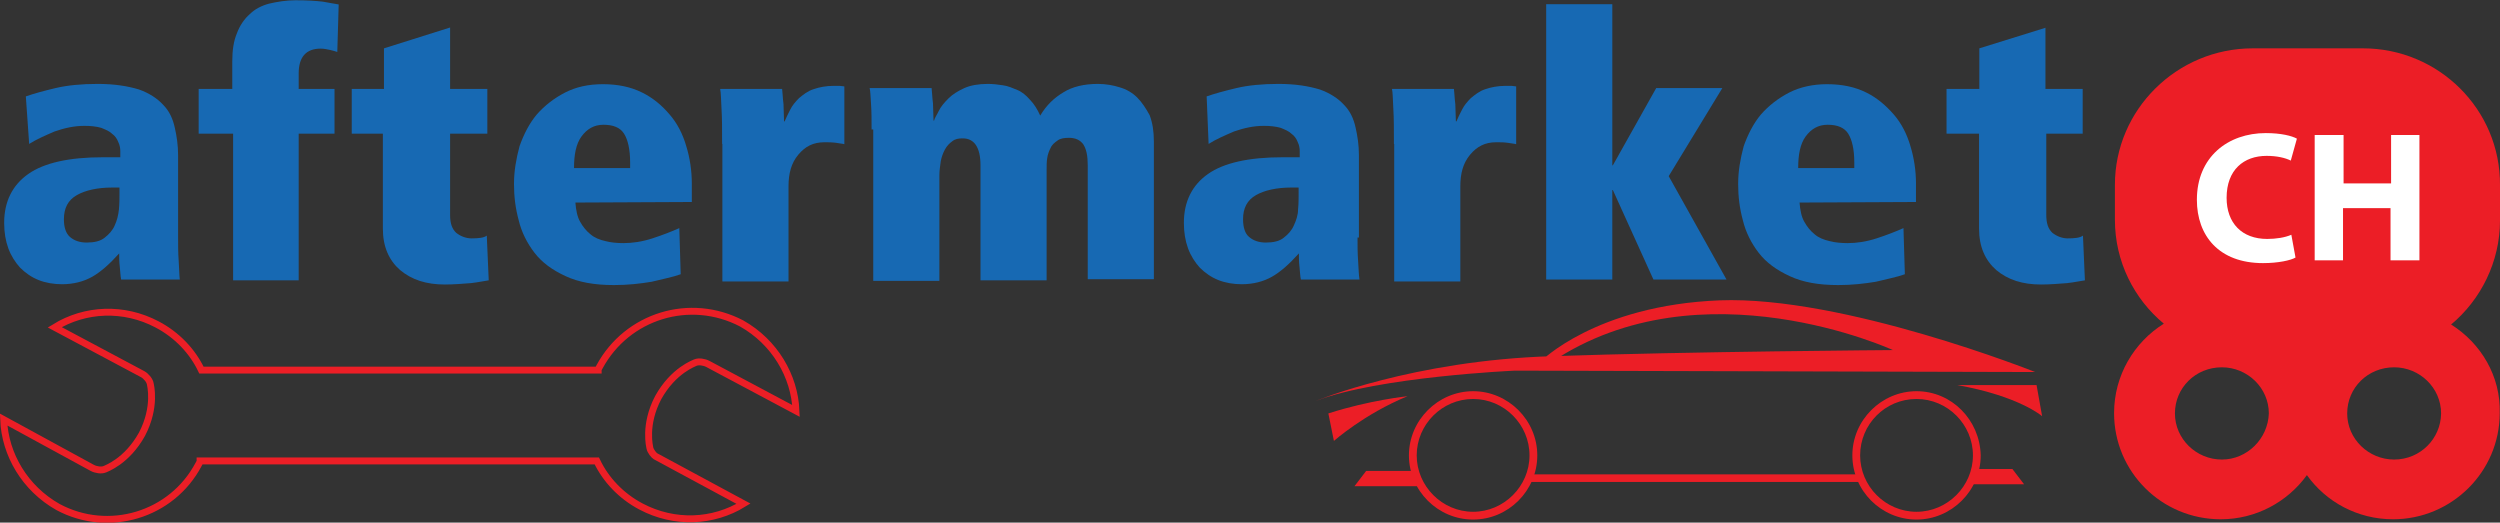 <?xml version="1.0" encoding="utf-8"?>
<!-- Generator: Adobe Illustrator 25.3.1, SVG Export Plug-In . SVG Version: 6.00 Build 0)  -->
<svg version="1.1" id="Calque_1" xmlns="http://www.w3.org/2000/svg" xmlns:xlink="http://www.w3.org/1999/xlink" x="0px" y="0px"
	 width="899.8px" height="188.1px" viewBox="0 0 899.8 188.1" style="enable-background:new 0 0 899.8 188.1;" xml:space="preserve"
	>
<rect x="0" y="0" width="899.8" height="188.1" fill="#333333" stroke="none"/>
<style type="text/css">
	.st0{fill:#1769B3;}
	.st1{fill:none;stroke:#EC1E26;stroke-width:2.479;stroke-miterlimit:10;}
	.st2{fill:#EC1E26;}
	.st3{fill:none;stroke:#EC1E26;stroke-width:2.727;stroke-miterlimit:10;}
	.st4{fill:#FFFFFF;}
</style>
<g>
	<path class="st0" d="M700.7,32h11.7V17.4l23.8-7.4V32h13.4v16.1h-13.1v29.3c0,3,0.7,5,2.2,6.4c1.5,1.2,3.5,2,5.5,2
		c2.5,0,4.5-0.2,5.5-1l0.7,16.1c-1.5,0.2-3.7,0.7-6.4,1c-2.7,0.2-6,0.5-9.4,0.5c-6.7,0-11.9-1.7-16.1-5.2c-4-3.5-6.2-8.4-6.2-14.9
		V48.1h-11.7V32L700.7,32z"/>
	<path class="st0" d="M64.3,93.7c-0.2-2.7-0.2-5.5-0.2-8.2V55.8c0-3.5-0.5-6.9-1.2-9.9c-0.7-3.2-2-6-4.2-8.2c-2-2.2-5-4.2-8.7-5.5
		c-4-1.2-8.7-2-14.9-2c-5.7,0-10.9,0.5-15.1,1.5c-4.2,1-7.9,2-10.7,3l1.2,17.1c2.7-1.7,5.7-3,9.2-4.5c3.5-1.2,6.9-2,10.7-2
		c2.2,0,4.2,0.2,6,0.7c1.7,0.7,3,1.2,4,2.2c1,0.7,1.7,1.7,2.2,3c0.5,1,0.7,2.2,0.7,3.2v2.2H37c-12.1,0-21.1,2-26.8,6
		c-5.7,4-8.7,9.9-8.7,17.6c0,3.5,0.5,6.4,1.5,9.2c1,2.7,2.5,5,4.2,6.9c2,2,4.2,3.5,6.7,4.5c2.5,1,5.5,1.5,8.4,1.5
		c4.2,0,7.9-1,10.9-2.7s6.2-4.5,9.7-8.4c0,1.5,0,3.2,0.2,4.7s0.2,3.2,0.5,4.7h21.1C64.5,98.7,64.5,96.4,64.3,93.7z M43,69.9
		c0,1.5,0,3.5-0.2,5.5s-0.7,4-1.5,5.7c-0.7,1.7-2,3.2-3.7,4.5c-1.5,1.2-3.7,1.7-6.4,1.7c-2.5,0-4.5-0.7-6-2s-2.2-3.5-2.2-6.4
		c0-4,1.5-6.9,4.7-8.7c3-1.7,7.4-2.7,12.6-2.7H43V69.9z"/>
	<path class="st0" d="M83.6,48.1H71.5V32h12.1v-9.9c0-4,0.5-7.4,1.7-10.2c1-2.7,2.7-5.2,4.7-6.9c1.7-1.7,4.2-3,6.9-3.7
		c3-0.7,6.2-1.2,9.4-1.2c4.2,0,7.4,0.2,9.9,0.5c2.5,0.5,4.2,0.7,5.7,1l-0.5,17.1c-0.7-0.2-1.5-0.5-2.5-0.7s-2.2-0.5-3.5-0.5
		c-5.2,0-7.9,3-7.9,8.9V32h12.9v16.1h-12.9v52.8H83.9V48.1L83.6,48.1z"/>
	<path class="st0" d="M126.5,32h11.7V17.4L162,9.9V32h13.4v16.1H162v29.3c0,3,0.7,5,2.2,6.4c1.5,1.2,3.5,2,5.5,2
		c2.5,0,4.5-0.2,5.5-1l0.7,16.1c-1.5,0.2-3.7,0.7-6.4,1c-2.7,0.2-6,0.5-9.4,0.5c-6.7,0-11.9-1.7-16.1-5.2c-4-3.5-6.2-8.4-6.2-14.9
		V48.1h-11.2V32z"/>
	<path class="st0" d="M249,66c0-4.5-0.7-9.2-2-13.4c-1.2-4.2-3.2-8.2-6-11.4c-2.7-3.2-6-6-9.9-7.9c-4-2-8.7-3-14.1-3
		c-5.2,0-9.7,1-13.6,3s-7.4,4.7-10.2,7.9c-2.7,3.2-4.7,7.2-6.2,11.4c-1.2,4.5-2,8.9-2,13.6c0,4.5,0.5,8.7,1.7,13.1
		c1,4.2,3,8.2,5.7,11.7c2.7,3.5,6.4,6.2,11.2,8.4c4.7,2.2,10.4,3.2,17.4,3.2c5,0,9.4-0.5,13.6-1.2c4-1,7.7-1.7,10.4-2.7l-0.5-16.6
		c-2.7,1.2-6,2.5-9.7,3.7c-3.7,1.2-7.2,1.7-10.4,1.7c-2.2,0-4.5-0.2-6.4-0.7c-2.2-0.5-4-1.2-5.5-2.5c-1.5-1.2-2.7-2.7-3.7-4.5
		c-1-1.7-1.5-4.2-1.7-6.9l41.9-0.2V66z M226.9,60.5h-20.3c0-4.7,0.7-8.7,2.7-11.4c2-2.7,4.5-4.2,7.9-4.2c3.5,0,6,1,7.4,3.2
		s2.2,5.7,2.2,10.4V60.5z"/>
	<path class="st0" d="M259.9,51.8c0-5,0-9.2-0.2-12.4c-0.2-3.5-0.2-6-0.5-7.4h22.3c0.2,1.5,0.2,3.2,0.5,5.5c0,2.2,0.2,4.2,0.2,6.2
		h0.2c0.5-1.2,1.2-2.7,2-4.2c0.7-1.5,2-3,3.2-4.2c1.5-1.2,3-2.5,5.2-3.2c2-0.7,4.5-1.2,7.2-1.2h2.2c0.5,0,1.2,0.2,1.7,0.2v20.8
		c-0.5-0.2-1.5-0.2-3-0.5c-1.5-0.2-2.7-0.2-4.2-0.2c-4,0-6.9,1.5-9.4,4.5c-2.5,3-3.5,6.7-3.5,11.4v34.2h-23.8V51.8L259.9,51.8z"/>
	<path class="st0" d="M313.7,46.6c0-3.5,0-6.4-0.2-9.2s-0.2-4.5-0.5-5.7h22.3c0.2,1.5,0.2,3.2,0.5,5.5c0,2.2,0.2,4.2,0.2,6.2h0.2
		c0.2-1,1-2,1.7-3.5c0.7-1.5,2-3,3.5-4.5c1.5-1.5,3.5-2.7,5.7-3.7c2.2-1,5.2-1.5,8.4-1.5c1.7,0,3.7,0.2,5.5,0.5
		c1.7,0.2,3.5,1,5.2,1.7c1.7,0.7,3.2,2,4.5,3.5c1.5,1.5,2.7,3.5,3.7,5.7c2.2-3.7,5-6.4,8.4-8.4c3.2-2,7.4-3,12.4-3
		c2.7,0,5.5,0.5,7.7,1.2c2.5,0.7,4.7,2,6.4,3.7s3.2,4,4.5,6.4c1,2.7,1.5,5.7,1.5,9.4v49.6h-23.8V59.5c0-3.5-0.5-5.7-1.5-7.4
		c-1-1.5-2.7-2.5-5.2-2.5c-1.7,0-3.2,0.2-4.2,1c-1,0.7-2,1.5-2.5,2.7c-0.5,1-1,2.2-1.2,3.7c-0.2,1.2-0.2,2.7-0.2,4v39.9h-23.8V59.5
		c0-6.4-2.2-9.7-6.4-9.7c-1.5,0-2.7,0.2-3.7,1c-1,0.7-2,1.7-2.7,3s-1.2,2.7-1.5,4.2c-0.2,1.7-0.5,3.2-0.5,5.2v37.9h-23.8V46.6H313.7
		z"/>
	<path class="st0" d="M488.8,93.7c-0.2-2.7-0.2-5.5-0.2-8.2h0.5V55.8c0-3.5-0.5-6.9-1.2-9.9c-0.7-3.2-2-6-4.2-8.2
		c-2-2.2-5-4.2-8.7-5.5c-4-1.2-8.7-2-14.9-2c-5.7,0-10.9,0.5-15.1,1.5c-4.2,1-7.9,2-10.7,3l0.7,17.1c2.7-1.7,5.7-3,9.2-4.5
		c3.5-1.2,6.9-2,10.7-2c2.2,0,4.2,0.2,6,0.7c1.7,0.7,3,1.2,4,2.2c1,0.7,1.7,1.7,2.2,3c0.5,1,0.7,2.2,0.7,3.2v2.2h-6.2
		c-12.1,0-21.1,2-26.8,6c-5.7,4-8.7,9.9-8.7,17.6c0,3.5,0.5,6.4,1.5,9.2c1,2.7,2.5,5,4.2,6.9c2,2,4.2,3.5,6.7,4.5
		c2.5,1,5.5,1.5,8.4,1.5c4.2,0,7.9-1,10.9-2.7s6.2-4.5,9.7-8.4c0,1.5,0,3.2,0.2,4.7s0.2,3.2,0.5,4.7h21.1
		C489,98.7,489,96.4,488.8,93.7z M467.4,69.9c0,1.5,0,3.5-0.2,5.5c0,2-0.7,4-1.5,5.7c-0.7,1.7-2,3.2-3.7,4.5
		c-1.5,1.2-3.7,1.7-6.4,1.7c-2.5,0-4.5-0.7-6-2c-1.5-1.2-2.2-3.5-2.2-6.4c0-4,1.5-6.9,4.7-8.7c3-1.7,7.4-2.7,12.6-2.7h2.7V69.9z"/>
	<path class="st0" d="M501.7,51.8c0-5,0-9.2-0.2-12.4c-0.2-3.5-0.2-6-0.5-7.4h22.3c0.2,1.5,0.2,3.2,0.5,5.5c0,2.2,0.2,4.2,0.2,6.2
		h0.2c0.5-1.2,1.2-2.7,2-4.2c0.7-1.5,2-3,3.2-4.2c1.5-1.2,3-2.5,5.2-3.2c2-0.7,4.5-1.2,7.2-1.2h2.2c0.5,0,1.2,0.2,1.7,0.2v20.8
		c-0.5-0.2-1.5-0.2-3-0.5c-1.5-0.2-2.7-0.2-4.2-0.2c-4,0-6.9,1.5-9.4,4.5c-2.5,3-3.5,6.7-3.5,11.4v34.2h-23.8V51.8L501.7,51.8z"/>
	<path class="st0" d="M580.5,68.4h-0.2v32.2h-23.8V1.5h23.8v58h0.2l15.6-27.8h23.8l-19.3,31.7l20.8,37.2h-26.3L580.5,68.4z"/>
	<path class="st0" d="M689.6,66c0-4.5-0.7-9.2-2-13.4c-1.2-4.2-3.2-8.2-6-11.4s-6-6-9.9-7.9c-4-2-8.7-3-14.1-3c-5,0-9.7,1-13.6,3
		s-7.4,4.7-10.2,7.9c-2.7,3.2-4.7,7.2-6.2,11.4c-1.2,4.5-2,8.9-2,13.6c0,4.5,0.5,8.7,1.7,13.1c1,4.2,3,8.2,5.7,11.7
		c2.7,3.5,6.4,6.2,11.2,8.4c4.7,2.2,10.4,3.2,17.4,3.2c5,0,9.4-0.5,13.6-1.2c4-1,7.7-1.7,10.4-2.7l-0.5-16.6c-2.7,1.2-6,2.5-9.7,3.7
		c-3.7,1.2-7.2,1.7-10.4,1.7c-2.2,0-4.5-0.2-6.4-0.7c-2.2-0.5-4-1.2-5.5-2.5c-1.5-1.2-2.7-2.7-3.7-4.5c-1-1.7-1.5-4.2-1.7-6.9
		l41.9-0.2V66z M667.5,60.5h-20.3c0-4.7,0.7-8.7,2.7-11.4c2-2.7,4.5-4.2,7.9-4.2c3.5,0,6,1,7.4,3.2s2.2,5.7,2.2,10.4V60.5z"/>
	<path class="st1" d="M233.9,161.2c0-0.2-2.2-8.2,3-18.1c5.5-9.9,13.1-12.4,13.4-12.6c1.2-0.5,3.2-0.2,4.5,0.5l31.7,16.9
		c-0.5-12.6-7.7-24.8-19.6-31.5c-18.6-9.7-41.2-2.7-51.1,15.6c-0.2,0.5-0.5,0.7-0.5,1.2H72.5c-3.2-6.7-8.7-12.6-15.9-16.4
		c-12.1-6.4-26-5.7-36.9,1l31.7,16.9c1.2,0.7,2.5,2.2,2.7,3.5c0,0.2,2.2,8.2-3,18.1c-5.5,9.9-13.1,12.4-13.4,12.6
		c-1.2,0.5-3.2,0.2-4.5-0.5L1.3,151c0.5,12.6,7.7,24.8,19.6,31.5c18.1,9.7,40.9,3,50.6-15.4c0.2-0.5,0.5-0.7,0.5-1.2h142.8
		c3.2,6.7,8.7,12.6,15.9,16.4c12.1,6.4,26,5.7,36.9-1l-31.7-17.1C235.4,163.9,234.1,162.4,233.9,161.2z"/>
	<g>
		<path class="st2" d="M473.6,144.3c0,0,35-14.6,85-16.1c50.1-1.7,122.7-2.2,122.7-2.2s-68.9-31.7-122.7,4.2h-4.2
			c0,0,19.8-20.3,64.5-22.1c44.6-1.7,113.6,25.8,113.6,25.8l-187.2-0.5C545,133.4,496.2,135.6,473.6,144.3"/>
		<path class="st2" d="M478.1,148.8l2,9.9c0,0,10.9-9.7,26.5-16.1C506.6,142.6,493,144,478.1,148.8"/>
		<path class="st2" d="M704.5,138.6H733l2,11.2C735,149.8,726.8,142.6,704.5,138.6"/>
		<path class="st2" d="M530.2,140.8c-12.6,0-23.1,10.4-23.1,23.1s10.4,23.1,23.1,23.1s23.1-10.4,23.1-23.1S542.8,140.8,530.2,140.8
			 M530.2,143.6c11.2,0,20.3,9.2,20.3,20.3s-9.2,20.3-20.3,20.3s-20.3-9.2-20.3-20.3S519,143.6,530.2,143.6"/>
		<path class="st2" d="M689.8,140.8c-12.6,0-23.1,10.4-23.1,23.1s10.4,23.1,23.1,23.1c12.6,0,23.1-10.4,23.1-23.1
			C712.6,151.2,702.5,140.8,689.8,140.8 M689.8,143.6c11.2,0,20.3,9.2,20.3,20.3s-9.2,20.3-20.3,20.3c-11.2,0-20.3-9.2-20.3-20.3
			S678.4,143.6,689.8,143.6"/>
	</g>
	<path class="st3" d="M549.8,172.1h120"/>
	<path class="st2" d="M510.3,175h-22.8l4.2-5.5h18.3v5.5H510.3z"/>
	<path class="st2" d="M709.4,174.3h19.1l-4.2-5.5h-14.6v5.5H709.4z"/>
	<path class="st4" d="M878,100.9h-94.5v-59H878V100.9z"/>
	<path class="st2" d="M861.7,165.4c-9.2,0-16.9-7.4-16.9-16.6c0-9.2,7.4-16.6,16.9-16.6c9.2,0,16.9,7.4,16.9,16.6
		C878.5,157.9,871.1,165.4,861.7,165.4 M843.3,93.7h-10.2V48.6h10.4V66h17.1V48.6h10.2v45.1h-10.4V74.9h-17.1V93.7z M816,86
		c3.2,0,6.4-0.5,8.7-1.5l1.5,8.2c-1.7,1-6.2,2-11.7,2c-15.9,0-23.8-9.9-23.8-22.8c0-15.4,11.2-24,24.8-24c5.5,0,9.4,1,11.2,2
		l-2.2,7.9c-2-1-5-1.7-8.7-1.7c-8.2,0-14.4,5-14.4,15.1C801.4,80.3,806.9,86,816,86 M799.7,165.4c-9.2,0-16.9-7.4-16.9-16.6
		c0-9.2,7.4-16.6,16.9-16.6c9.2,0,16.9,7.4,16.9,16.6C816.3,157.9,808.8,165.4,799.7,165.4 M882.2,116.8
		c10.7-8.9,17.6-22.6,17.6-37.4V66.7c0.2-27.3-22.1-49.3-49.3-49.3h-39.7c-27.3,0-49.6,22.1-49.6,49.1v12.6
		c0,15.1,6.9,28.5,17.6,37.4c-10.7,6.7-17.9,18.6-17.9,32.2c0,21.1,17.1,38.2,38.4,38.2c12.6,0,24-6.2,31-15.9
		c6.9,9.7,18.3,15.9,31,15.9c21.1,0,38.4-17.1,38.4-38.2C900.1,135.4,892.9,123.5,882.2,116.8"/>
</g>
</svg>
